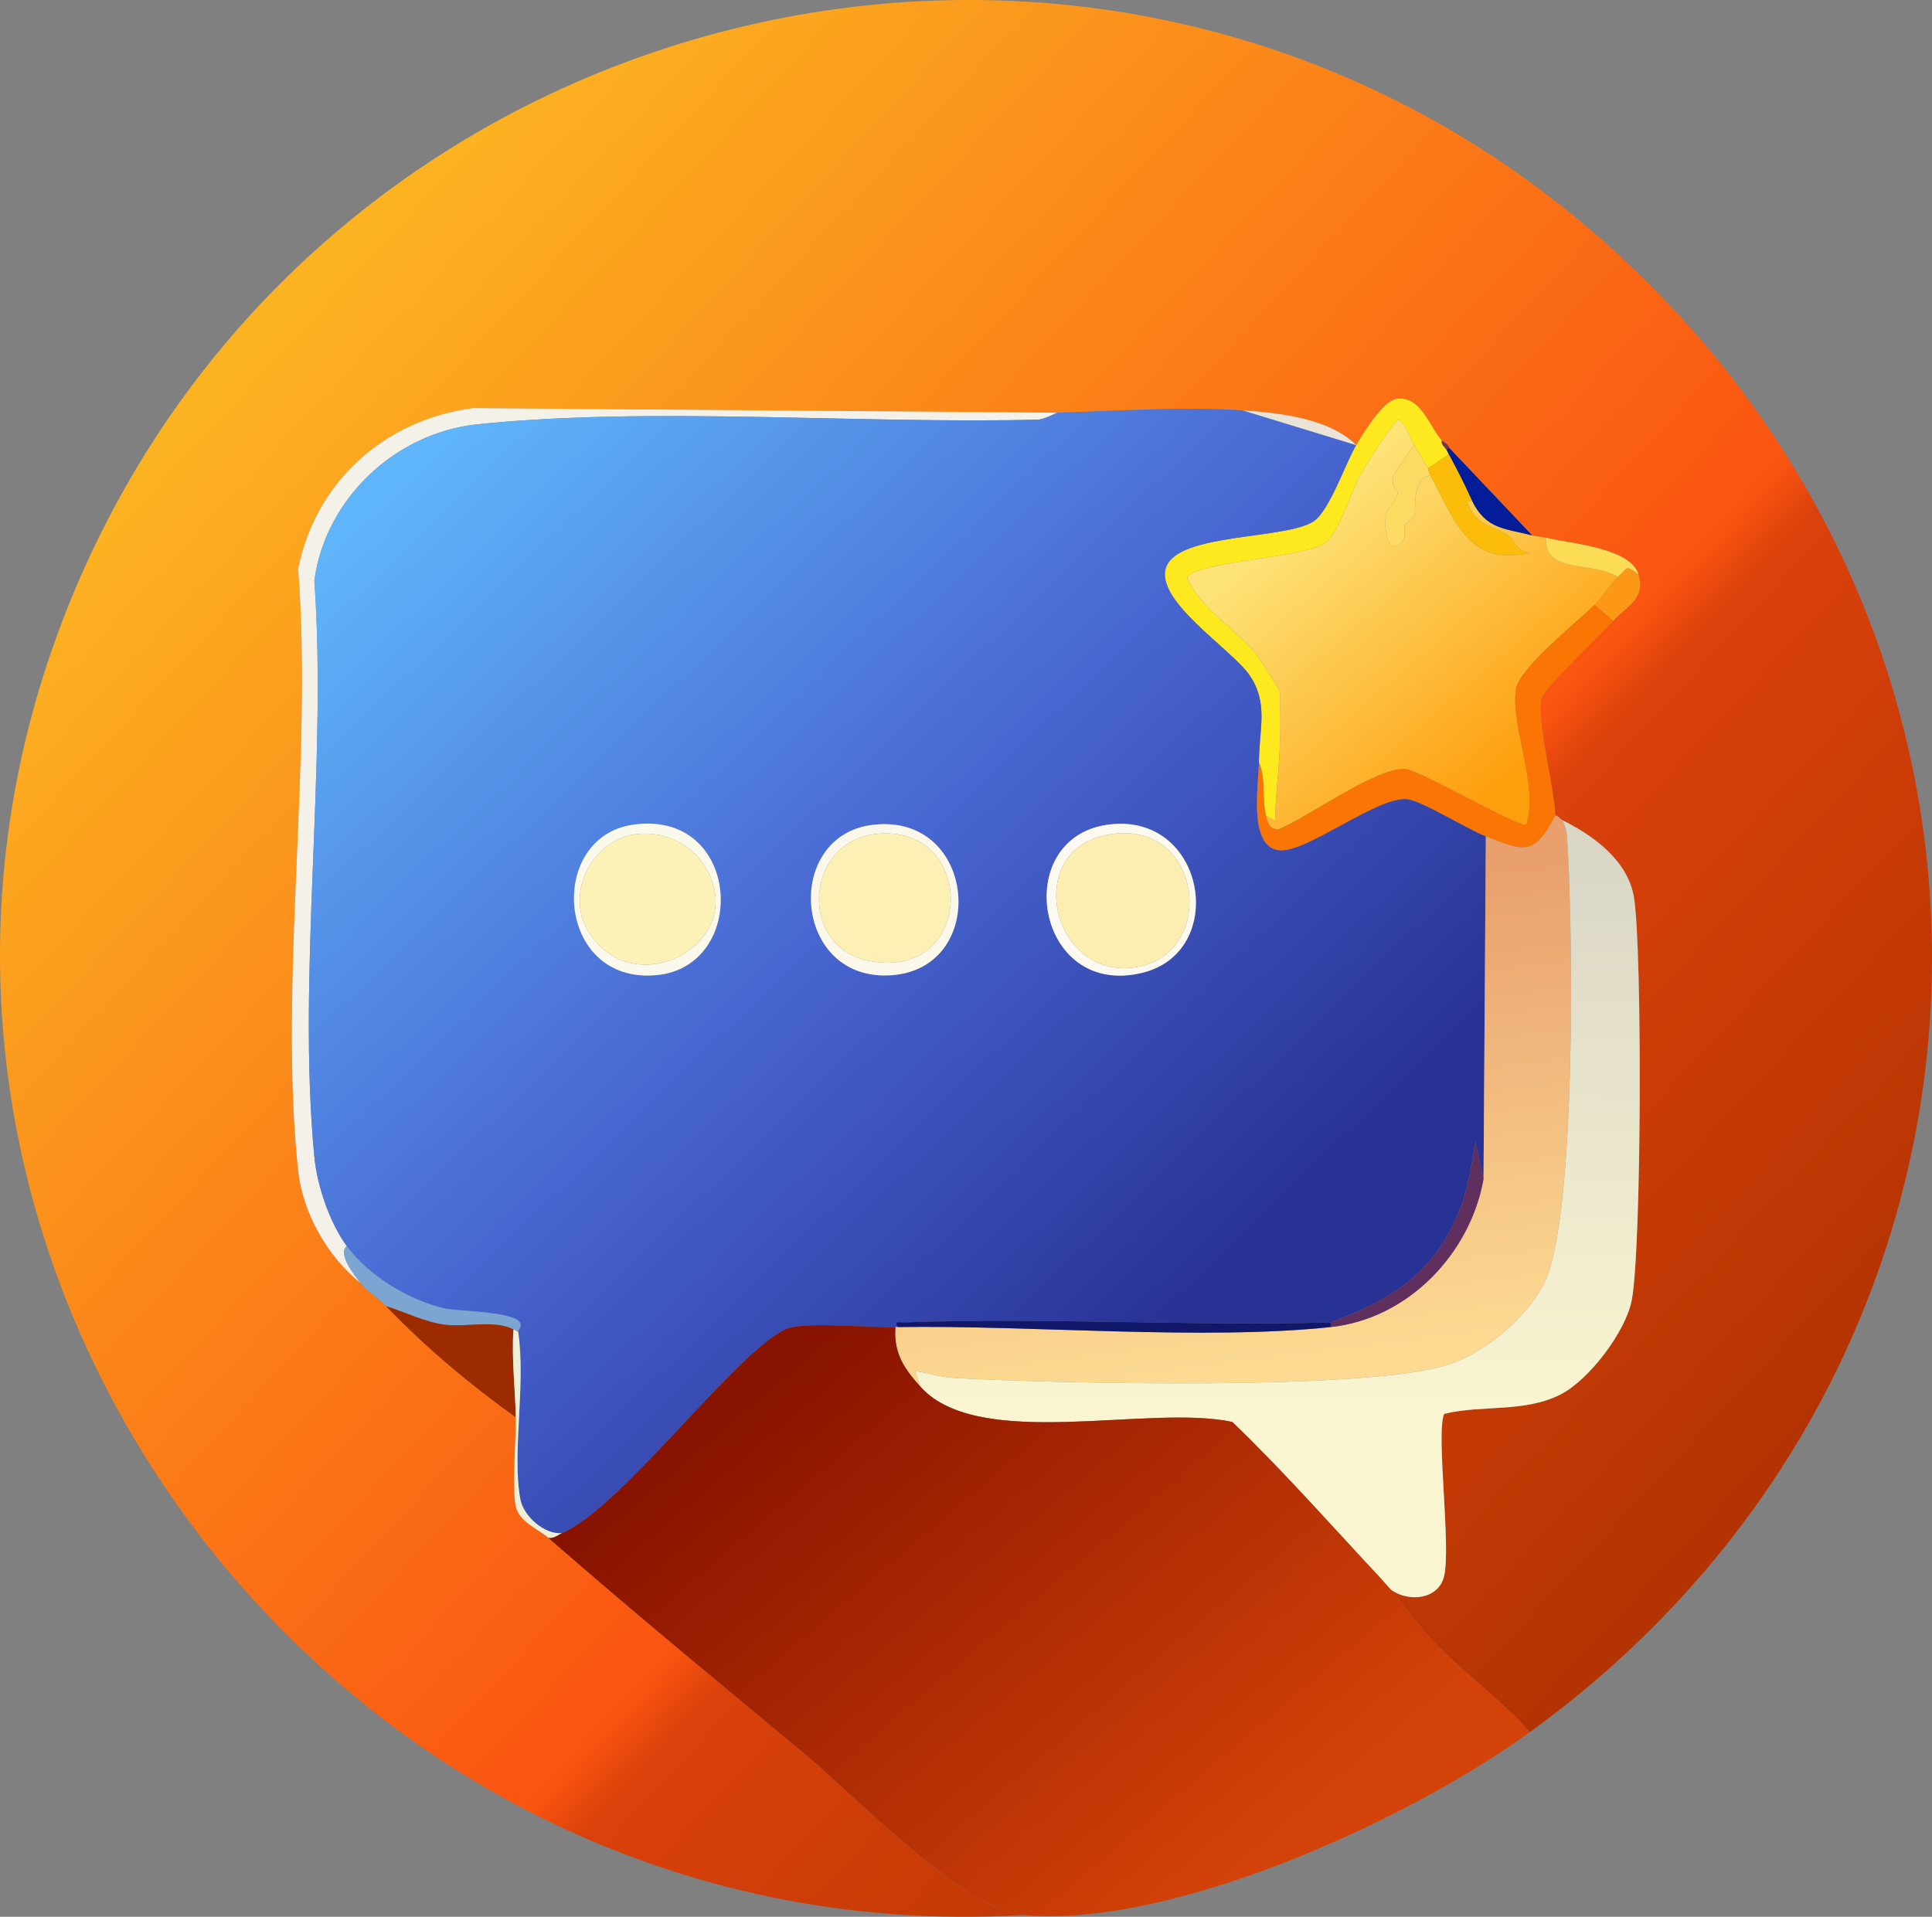 <?xml version="1.0" encoding="UTF-8"?>
<svg id="_레이어_2" data-name="레이어 2" xmlns="http://www.w3.org/2000/svg" xmlns:xlink="http://www.w3.org/1999/xlink" viewBox="0 0 834.49 828.05"><rect x="0" y="0" width="834.49" height="828.05" fill="#808080" stroke="none"/>
  <defs>
    <style>
      .cls-1 {
        fill: #fddb63;
      }

      .cls-2 {
        fill: #602f5d;
      }

      .cls-3 {
        fill: #11186a;
      }

      .cls-4 {
        fill: #7da5d1;
      }

      .cls-5 {
        fill: #9c2c00;
      }

      .cls-6 {
        fill: #ece3d7;
      }

      .cls-7 {
        fill: url(#_무제_그라디언트);
      }

      .cls-8 {
        fill: #fcbd0a;
      }

      .cls-9 {
        fill: #fcf1b6;
      }

      .cls-10 {
        fill: #fee91f;
      }

      .cls-11 {
        fill: #fbf9f0;
      }

      .cls-12 {
        fill: #7a2f58;
      }

      .cls-13 {
        fill: #fddc55;
      }

      .cls-14 {
        fill: url(#_무제_그라디언트_6);
      }

      .cls-15 {
        fill: url(#_무제_그라디언트_4);
      }

      .cls-16 {
        fill: url(#_무제_그라디언트_5);
      }

      .cls-17 {
        fill: url(#_무제_그라디언트_2);
      }

      .cls-18 {
        fill: url(#_무제_그라디언트_3);
      }

      .cls-19 {
        fill: #031c97;
      }

      .cls-20 {
        fill: #fd9816;
      }

      .cls-21 {
        fill: #fcf0b4;
      }

      .cls-22 {
        fill: #fbf8eb;
      }

      .cls-23 {
        fill: #fb7504;
      }

      .cls-24 {
        fill: #faf9eb;
      }

      .cls-25 {
        fill: #fcedb0;
      }

      .cls-26 {
        fill: #f4f1e8;
      }

      .cls-27 {
        fill: #efeed7;
      }
    </style>
    <linearGradient id="_무제_그라디언트" data-name="무제 그라디언트" x1="122.17" y1="693.43" x2="712.19" y2="144.33" gradientTransform="translate(0 832.48) scale(1 -1)" gradientUnits="userSpaceOnUse">
      <stop offset="0" stop-color="#fcb321"/>
      <stop offset=".64" stop-color="#fa5411"/>
      <stop offset=".67" stop-color="#db410b"/>
      <stop offset="1" stop-color="#b33402"/>
    </linearGradient>
    <linearGradient id="_무제_그라디언트_2" data-name="무제 그라디언트 2" x1="186.74" y1="637.62" x2="561.3" y2="248.64" gradientTransform="translate(0 832.48) scale(1 -1)" gradientUnits="userSpaceOnUse">
      <stop offset="0" stop-color="#5fb5fa"/>
      <stop offset=".49" stop-color="#4866d1"/>
      <stop offset=".92" stop-color="#283194"/>
    </linearGradient>
    <linearGradient id="_무제_그라디언트_3" data-name="무제 그라디언트 3" x1="558.58" y1="604.54" x2="652.2" y2="496.44" gradientTransform="translate(0 832.48) scale(1 -1)" gradientUnits="userSpaceOnUse">
      <stop offset="0" stop-color="#fde276"/>
      <stop offset="1" stop-color="#fe9e0d"/>
    </linearGradient>
    <linearGradient id="_무제_그라디언트_4" data-name="무제 그라디언트 4" x1="522.06" y1="440.91" x2="546.87" y2="241.44" gradientTransform="translate(0 832.48) scale(1 -1)" gradientUnits="userSpaceOnUse">
      <stop offset="0" stop-color="#e9a06d"/>
      <stop offset="1" stop-color="#fcda92"/>
    </linearGradient>
    <linearGradient id="_무제_그라디언트_5" data-name="무제 그라디언트 5" x1="552.68" y1="456.4" x2="550.92" y2="156.41" gradientTransform="translate(0 832.48) scale(1 -1)" gradientUnits="userSpaceOnUse">
      <stop offset="0" stop-color="#dbd7c7"/>
      <stop offset=".77" stop-color="#f9f5d0"/>
    </linearGradient>
    <linearGradient id="_무제_그라디언트_6" data-name="무제 그라디언트 6" x1="344" y1="249.36" x2="549.39" y2="7.9" gradientTransform="translate(0 832.48) scale(1 -1)" gradientUnits="userSpaceOnUse">
      <stop offset="0" stop-color="#871300"/>
      <stop offset=".93" stop-color="#d34208"/>
    </linearGradient>
  </defs>
  <g id="_레이어_1-2" data-name="레이어 1">
    <path class="cls-7" d="M660.78,748.29c-12.48-14.09-27.87-24.96-41-38.5-8.31-8.57-15.03-18.98-23-27.5,5.62,10.11,24.17,10.97,27-1.5,3.01-13.29-3.63-61.83,0-70,16.78-4.06,34.76-.35,50.5-8.5,12.14-6.29,27.87-26.99,30.5-40.5,4.31-22.16,4.58-151.75,1-174-2.6-16.17-17.75-26.93-31-33.5-.32-.16-2.01-2.06-3-2-.44-12.66-7.87-39.2-6-50.5.67-4.07,26.17-28.1,31-33.5,5.7-6.37,14.08-9.45,11-20-3.43-11.77-29.45-13.39-40-16-1.61-.4-3.94-.47-6-1l-36-38c-.1-1.54-2.37-2.31-3-3-5.24-5.74-9.12-19.5-19.5-18-6.07.88-14.43,14.9-17.5,20-11.34-11.46-33.18-13.98-49-15-26.27-1.7-53.69.27-80,1l-252.5-2c-38.09,5.06-67.94,31.62-75.5,69.5,6.44,82.7-8.58,178.84,0,260,1.9,18,12.77,37.3,27,48.5,3.32,4.09,7.34,6.18,11,10,16.99,17.69,36.05,33.7,56,48,.2,9.75-1.76,30.48,0,38.5,1.47,6.67,9.78,9.8,14,13.5,36.66,32.09,74.13,62.82,111.5,94,20.49,17.1,68.2,66.71,93.5,69C139.94,845.39-87.48,537.1,32.78,253.79,142.41-4.5,475.55-84.02,689.28,101.29c205.07,177.81,190.58,488.28-28.5,647Z"/>
    <path class="cls-10" d="M622.78,190.29c-.48,1.77,1.41,2.97,2,4,.35.61.66,1.38,1,2l-9,6c-1.84-3.35-4.04-6.71-6-10-2.08-3.5-3.02-8.25-6.5-11-2.06,0-14.72,20.32-16.5,23.5-4.43,7.92-9.43,26.33-16.5,30.5-9.31,5.49-57.58,7.86-58.5,14.5,5.64,12.95,21.76,22.54,30,33,.6.76,9.86,15.04,10,16,.17,1.18-.11,13.62,0,17,.43,13.03-1.97,26-2,39l-4-2.5c-1.87-7.69.11-15.55-3-23,.04-14.46,4.22-25.36-4-37.5-7.7-11.37-41.62-32.55-36-47,5.66-14.57,51.14-11.64,63.5-19.5,6.91-4.39,14.05-25.61,18.5-33,3.07-5.1,11.43-19.12,17.5-20,10.38-1.5,14.26,12.26,19.5,18Z"/>
    <path class="cls-26" d="M456.78,178.29c-.45.01-5.72,2.93-8.5,3-76.82,1.92-167.14-5.77-242,2-35.45,3.68-65.71,32.03-70.5,67.5,5.64,79.88-7.52,170.34,0,249,1.19,12.46,6.6,28.39,14,38.5-4.06,3.53,3.48,12.89,6,16-14.23-11.2-25.1-30.5-27-48.5-8.58-81.16,6.44-177.3,0-260,7.56-37.88,37.41-64.44,75.5-69.5l252.5,2Z"/>
    <path class="cls-17" d="M536.78,177.29l49,15c-4.45,7.39-11.59,28.61-18.5,33-12.36,7.86-57.84,4.93-63.5,19.5-5.62,14.45,28.3,35.63,36,47,8.22,12.14,4.04,23.04,4,37.5-.02,8.66-4.84,36.28,8.5,38,11.96,1.54,43.41-24.08,56-22,6.59,1.09,25.73,12.99,33.5,16l-1,148-3.5-16c-1.53,9.14-3.19,19.89-6.5,28.5-10.7,27.84-29.23,39.42-56,49.5-61.37,1.67-123.16-2.24-184.5,0-1.83.07-4.48-.89-2.5,2-.33,0-.67,0-1,0-12.28.2-33.65-1.92-44.5,0-18.92,3.34-72.67,77.65-99.5,89-7.75.83-16.68-7.48-18-14.5-3.78-20.08,2.51-50.07-1-72.5-.11-.68,1.69-1.97,1-3.5-1.7-5.32-26.96-5.25-32.5-6.5-15.51-3.51-33.05-14.09-42.5-27-7.4-10.11-12.81-26.04-14-38.5-7.52-78.66,5.64-169.12,0-249,4.79-35.47,35.05-63.82,70.5-67.5,74.86-7.77,165.18-.08,242-2,2.78-.07,8.05-2.99,8.5-3,26.31-.73,53.73-2.7,80-1ZM273.28,356.29c-37.25,5.48-33.13,68.72,10,65,40.54-3.49,37.05-71.92-10-65ZM377.28,356.29c-39.29,4.4-34.99,68.23,8,65,42.07-3.16,36.67-70.01-8-65ZM478.28,356.29c-42.02,5.97-30.99,75.07,15,64,37.71-9.08,27.41-70.02-15-64Z"/>
    <path class="cls-6" d="M585.78,192.29l-49-15c15.82,1.02,37.66,3.54,49,15Z"/>
    <path class="cls-18" d="M610.78,192.29c-1.45,1.97-8.79,12.37-9,13.5-.9,4.88,2.08,6.64,2,7-.7,3.25-4.82,8.32-5,9-1.35,5.02.5,20.12,7,12,1.61-2.01.31-5.49,1-7,.52-1.13,3.64-3,4-4,1.36-3.74-1.57-15.38,7-17.5,10.3,18.54,16.23,39.9,43,33.5-6.23-.65-6-5.11-9.5-7.5-6.69-4.58-13.62-3.64-17.5-14.5l2-.5c6.14,12.46,14.09,11.94,26,15,2.06.53,4.39.6,6,1-1.12,16.07,20.77,9.96,31,17-3.2,3.06-6.44,8.53-10,12-7.56,7.38-32.69,27.45-34,36.5-2.29,15.85,9.99,41.87,4.5,58.5-3.43,1.32-45.11-23.12-52-24-11.79-1.5-42.6,20.99-55,26-4.36.07-4.85-3.32-5.5-6l4,2.5c.03-13,2.43-25.97,2-39-.11-3.38.17-15.82,0-17-.14-.96-9.4-15.24-10-16-8.24-10.46-24.36-20.05-30-33,.92-6.64,49.19-9.01,58.5-14.5,7.07-4.17,12.07-22.58,16.5-30.5,1.78-3.18,14.44-23.51,16.5-23.5,3.48,2.75,4.42,7.5,6.5,11Z"/>
    <path class="cls-12" d="M625.78,193.29l-1,1c-.59-1.03-2.48-2.23-2-4,.63.69,2.9,1.46,3,3Z"/>
    <path class="cls-1" d="M616.78,202.29c.19.34.38,1.88,1,3-8.57,2.12-5.64,13.76-7,17.5-.36,1-3.48,2.87-4,4-.69,1.51.61,4.99-1,7-6.5,8.12-8.35-6.98-7-12,.18-.68,4.3-5.75,5-9,.08-.36-2.9-2.12-2-7,.21-1.13,7.55-11.53,9-13.5,1.96,3.29,4.16,6.65,6,10Z"/>
    <path class="cls-19" d="M661.78,231.29c-11.91-3.06-19.86-2.54-26-15-3.03-6.75-6.47-13.51-10-20-.34-.62-.65-1.39-1-2l1-1,36,38Z"/>
    <path class="cls-8" d="M635.78,216.29l-2,.5c3.88,10.86,10.81,9.92,17.5,14.5,3.5,2.39,3.27,6.85,9.5,7.5-26.77,6.4-32.7-14.96-43-33.5-.62-1.12-.81-2.66-1-3l9-6c3.53,6.49,6.97,13.25,10,20Z"/>
    <path class="cls-13" d="M707.78,248.29c-5.43-4.34-4.62-3.19-9,1-10.23-7.04-32.12-.93-31-17,10.55,2.61,36.57,4.23,40,16Z"/>
    <path class="cls-20" d="M707.78,248.29c3.08,10.55-5.3,13.63-11,20l-8-7c3.56-3.47,6.8-8.94,10-12,4.38-4.19,3.57-5.34,9-1Z"/>
    <path class="cls-23" d="M696.78,268.29c-4.83,5.4-30.33,29.43-31,33.5-1.87,11.3,5.56,37.84,6,50.5-9.18,17.92-13.66,15.33-30,9-7.77-3.01-26.91-14.91-33.5-16-12.59-2.08-44.04,23.54-56,22-13.34-1.72-8.52-29.34-8.5-38,3.11,7.45,1.13,15.31,3,23,.65,2.68,1.14,6.07,5.5,6,12.4-5.01,43.21-27.5,55-26,6.89.88,48.57,25.32,52,24,5.49-16.63-6.79-42.65-4.5-58.5,1.31-9.05,26.44-29.12,34-36.5l8,7Z"/>
    <path class="cls-15" d="M674.78,354.29c1.05,1.74,1.85,4.54,2,6.5,2.66,36,4.38,166.55-10,194-7.67,14.65-24.88,29.08-40.5,34.5-33.93,11.77-172.67,8.29-214,6-5.6-.31-11.47-2.14-17-3l2.5,7c-6.96-7.63-11.94-14.68-11-26,.33,0,.67,0,1,0,57.96-.87,131.44,5.86,187,0,33.27-3.51,60.3-31.59,66-64l1-148c16.34,6.33,20.82,8.92,30-9,.99-.06,2.68,1.84,3,2Z"/>
    <path class="cls-16" d="M596.78,682.29c-21.33-22.79-41.98-46.34-64.5-68-35.82-7.81-109.15,12.76-134.5-15l-2.5-7c5.53.86,11.4,2.69,17,3,41.33,2.29,180.07,5.77,214-6,15.62-5.42,32.83-19.85,40.5-34.5,14.38-27.45,12.66-158,10-194-.15-1.96-.95-4.76-2-6.5,13.25,6.57,28.4,17.33,31,33.5,3.58,22.25,3.31,151.84-1,174-2.63,13.51-18.36,34.21-30.5,40.5-15.74,8.15-33.72,4.44-50.5,8.5-3.63,8.17,3.01,56.71,0,70-2.83,12.47-21.38,11.61-27,1.5Z"/>
    <path class="cls-24" d="M273.28,356.29c47.05-6.92,50.54,61.51,10,65-43.13,3.72-47.25-59.52-10-65ZM275.28,360.29c-19.14,1.96-31.13,25.07-21.5,41.5,19.34,33,70.45,5.65,51-27-6.11-10.27-17.6-15.72-29.5-14.5Z"/>
    <path class="cls-22" d="M377.28,356.29c44.67-5.01,50.07,61.84,8,65-42.99,3.23-47.29-60.6-8-65ZM378.28,360.29c-30.9,3.44-33.8,49.63-2,55,45.63,7.7,45.37-59.83,2-55Z"/>
    <path class="cls-11" d="M478.28,356.29c42.41-6.02,52.71,54.92,15,64-45.99,11.07-57.02-58.03-15-64ZM480.28,360.29c-40.6,5.61-25.49,66.17,13,57,31.93-7.61,25.76-62.36-13-57Z"/>
    <path class="cls-9" d="M275.28,360.29c11.9-1.22,23.39,4.23,29.5,14.5,19.45,32.65-31.66,60-51,27-9.63-16.43,2.36-39.54,21.5-41.5Z"/>
    <path class="cls-21" d="M378.28,360.29c43.37-4.83,43.63,62.7-2,55-31.8-5.37-28.9-51.56,2-55Z"/>
    <path class="cls-25" d="M480.28,360.29c38.76-5.36,44.93,49.39,13,57-38.49,9.17-53.6-51.39-13-57Z"/>
    <path class="cls-2" d="M640.78,509.29c-5.7,32.41-32.73,60.49-66,64v-2c26.77-10.08,45.3-21.66,56-49.5,3.31-8.61,4.97-19.36,6.5-28.5l3.5,16Z"/>
    <path class="cls-4" d="M223.78,575.29c-.75-.14-1.32-.66-2-1-8.48-4.24-20.02-.85-29.5-2-8.63-1.05-17.26-5.52-25.5-8-3.66-3.82-7.68-5.91-11-10-2.52-3.11-10.06-12.47-6-16,9.45,12.91,26.99,23.49,42.5,27,5.54,1.25,30.8,1.18,32.5,6.5.69,1.53-1.11,2.82-1,3.5Z"/>
    <path class="cls-5" d="M221.78,574.29c-.88,12.66.75,25.42,1,38-19.95-14.3-39.01-30.31-56-48,8.24,2.48,16.87,6.95,25.5,8,9.48,1.15,21.02-2.24,29.5,2Z"/>
    <path class="cls-3" d="M574.78,571.29v2c-55.56,5.86-129.04-.87-187,0-1.98-2.89.67-1.93,2.5-2,61.34-2.24,123.13,1.67,184.5,0Z"/>
    <path class="cls-14" d="M386.78,573.29c-.94,11.32,4.04,18.37,11,26,25.35,27.76,98.68,7.19,134.5,15,22.52,21.66,43.17,45.21,64.5,68,7.97,8.52,14.69,18.93,23,27.5,13.13,13.54,28.52,24.41,41,38.5-51.9,37.6-154.14,84.88-219,79-25.3-2.29-73.01-51.9-93.5-69-37.37-31.18-74.84-61.91-111.5-94,2.37.49,4.09-1.19,6-2,26.83-11.35,80.58-85.66,99.5-89,10.85-1.92,32.22.2,44.5,0Z"/>
    <path class="cls-27" d="M223.78,575.29c3.51,22.43-2.78,52.42,1,72.5,1.32,7.02,10.25,15.33,18,14.5-1.91.81-3.63,2.49-6,2-4.22-3.7-12.53-6.83-14-13.5-1.76-8.02.2-28.75,0-38.5-.25-12.58-1.88-25.34-1-38,.68.34,1.25.86,2,1Z"/>
  </g>
</svg>